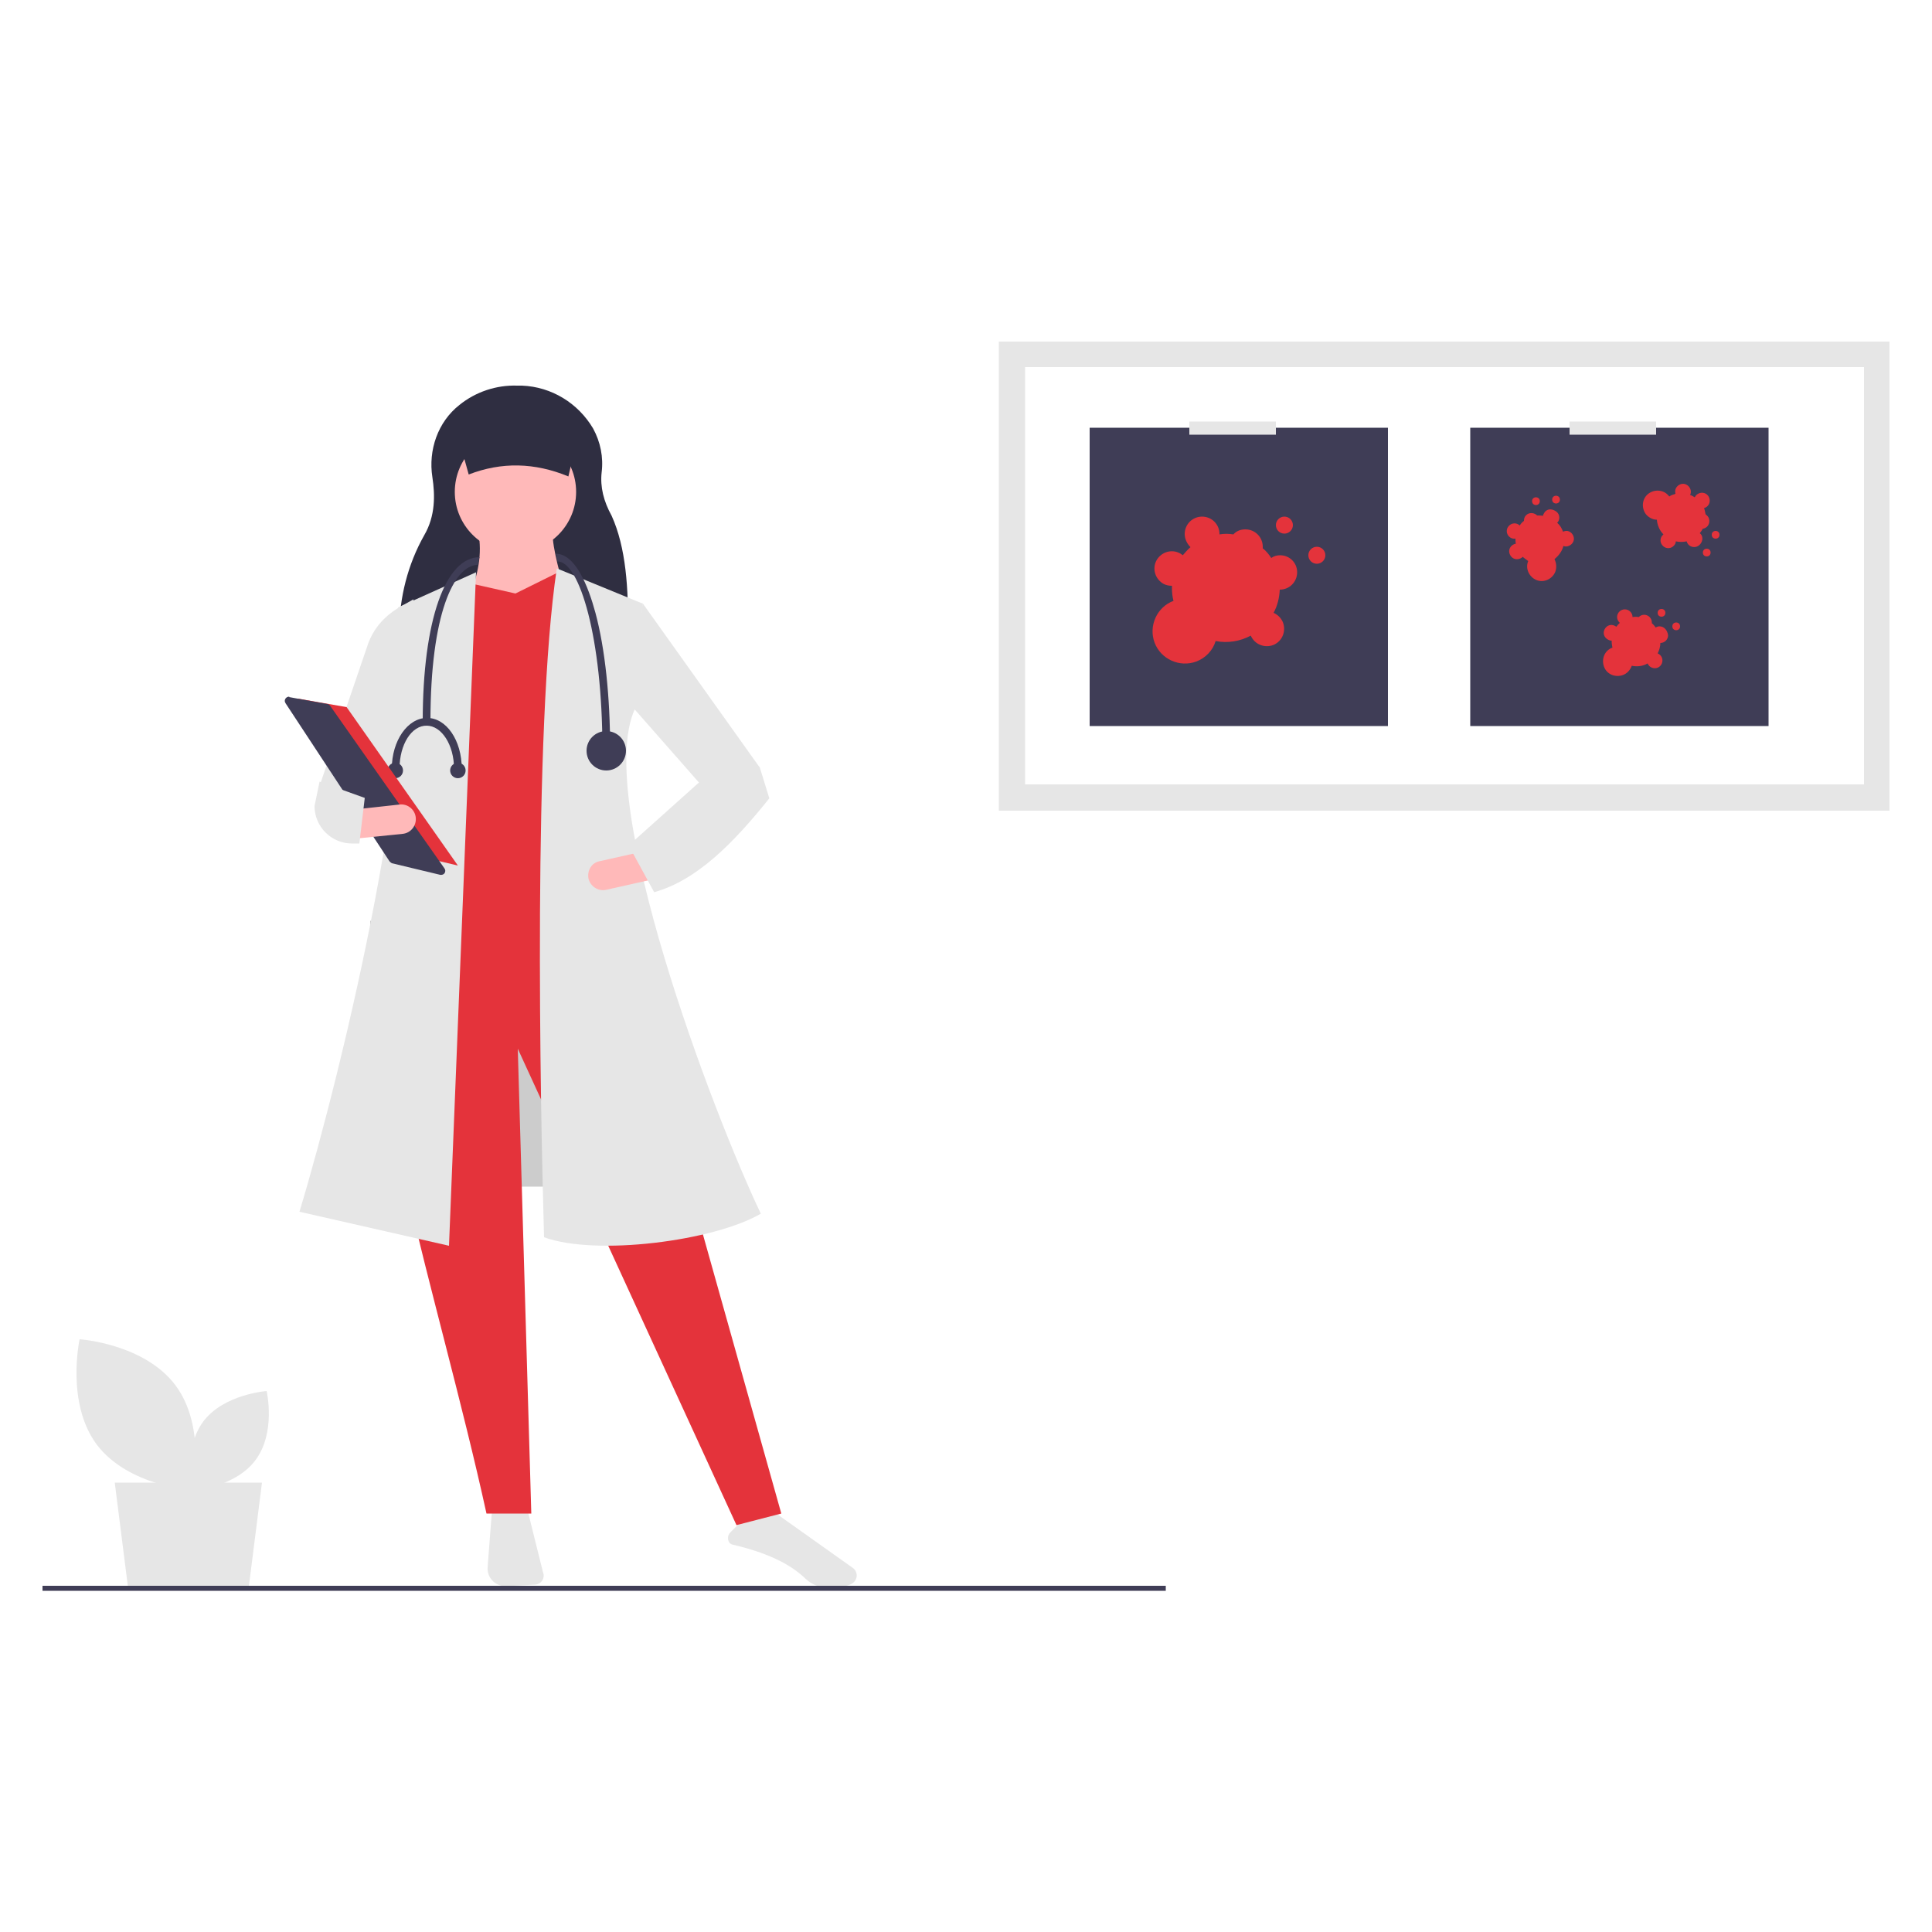 <?xml version="1.0" encoding="utf-8"?>
<!-- Generator: Adobe Illustrator 26.3.1, SVG Export Plug-In . SVG Version: 6.00 Build 0)  -->
<svg version="1.1" xmlns="http://www.w3.org/2000/svg" xmlns:xlink="http://www.w3.org/1999/xlink" x="0px" y="0px"
	 viewBox="0 0 500 500" style="enable-background:new 0 0 500 500;" xml:space="preserve">
<style type="text/css">
	.st0{opacity:0.5;fill:#E4333B;}
	.st1{opacity:0.15;fill:#E4333B;}
	.st2{fill:#E4333B;}
	.st3{fill:#91BCD3;}
	.st4{fill:#A9CADD;}
	.st5{fill:#478CB3;}
	.st6{fill:url(#SVGID_1_);}
	.st7{fill:none;stroke:#FFFFFF;stroke-width:1.17;stroke-miterlimit:10;}
	.st8{fill:#122733;}
	.st9{clip-path:url(#SVGID_00000057835770874292268080000012904635706701684374_);}
	.st10{fill:none;stroke:#A9CADD;stroke-width:4.68;stroke-miterlimit:10;}
	.st11{fill:#0973C0;}
	.st12{fill:none;stroke:#A9CADD;stroke-width:1.353;stroke-miterlimit:10;}
	.st13{fill:#FFFFFF;}
	.st14{fill:#77AAC7;}
	.st15{fill:none;stroke:#A9CADD;stroke-width:6.768;stroke-linecap:round;stroke-linejoin:round;stroke-miterlimit:10;}
	.st16{fill:none;stroke:#E4333B;stroke-width:4.061;stroke-linecap:round;stroke-linejoin:round;stroke-miterlimit:10;}
	.st17{fill:#1768FF;}
	.st18{fill:#0247E5;}
	.st19{fill:#1F84FF;}
	.st20{fill:#0C53F3;}
	.st21{fill:#3281FF;}
	.st22{fill:url(#SVGID_00000124868823112121144040000007703222986309287083_);}
	.st23{fill:url(#SVGID_00000163765753548818254200000001558685859161626047_);}
	.st24{fill:#DBDBDA;}
	.st25{fill:url(#SVGID_00000108997411608660192210000000115460592874958243_);}
	.st26{fill:#F6F7F7;}
	.st27{fill:#F35B00;}
	.st28{fill:#FF761A;}
	.st29{fill:#FF8D42;}
	.st30{fill:#F1F1F1;}
	.st31{filter:url(#Adobe_OpacityMaskFilter);}
	.st32{mask:url(#SVGID_00000146488875183050153350000003516507560601720974_);}
	.st33{fill:url(#SVGID_00000101089130797237088250000017012741823003464349_);}
	.st34{filter:url(#Adobe_OpacityMaskFilter_00000011011863246193903680000009926038076248175499_);}
	.st35{mask:url(#SVGID_00000157301978233051060430000012681778248000596398_);}
	.st36{fill:url(#SVGID_00000052784176370750094570000015469860405598022307_);}
	.st37{fill:url(#SVGID_00000157288834944426911860000006073371565432136849_);}
	.st38{fill:url(#SVGID_00000075133445780138327010000018046737471764133544_);}
	.st39{fill:#DADAD9;}
	.st40{fill:url(#SVGID_00000054253112487488519210000005965634364486797738_);}
	.st41{fill:#F5F6F6;}
	.st42{clip-path:url(#SVGID_00000039828970753922475200000009525381358353433480_);}
	.st43{fill:#E5E5E5;}
	.st44{filter:url(#Adobe_OpacityMaskFilter_00000120531683441617968780000004835731742234240691_);}
	.st45{mask:url(#SVGID_00000069372680866372151810000015205265330855534243_);}
	.st46{fill:url(#SVGID_00000040544762087883323860000008772467696845596586_);}
	.st47{fill:url(#SVGID_00000121990391468075241300000009406591958862824862_);}
	.st48{filter:url(#Adobe_OpacityMaskFilter_00000121262998586158096010000009877395416287019146_);}
	.st49{mask:url(#SVGID_00000022555095423427388050000002987983632520834965_);}
	.st50{fill:url(#SVGID_00000037686196766251769810000005294698280095872430_);}
	.st51{fill:url(#SVGID_00000083779627383258880700000001041123437776641695_);}
	.st52{fill:url(#SVGID_00000104708652110196912340000002535184525582459021_);}
	.st53{fill:#4C7BC4;}
	.st54{fill:#2858B0;}
	.st55{fill:#67A2DC;}
	.st56{fill:#9BB0E3;}
	.st57{fill:#8CB7CB;}
	.st58{fill:#BF8B51;}
	.st59{fill:#E6E6E6;}
	.st60{fill:#297C94;}
	.st61{fill:#E3E3E3;}
	.st62{fill:#FFD7B0;}
	.st63{fill:#FFADD6;}
	.st64{fill:#FAAAD2;}
	.st65{fill:url(#SVGID_00000101812628769447847450000013839627263046208417_);}
	.st66{fill:#F2F2F2;}
	.st67{fill:#B0B0B0;}
	.st68{fill:#D9D9D9;}
	.st69{fill:#DEDEDE;}
	.st70{fill:#0F0F0F;}
	.st71{fill:#595959;}
	.st72{fill:#856038;}
	.st73{fill:#F2CDA8;}
	.st74{fill:#FFB6B6;}
	.st75{fill:#2F2E41;}
	.st76{fill:#3F3D56;}
	.st77{fill:#FFB7B7;}
	.st78{fill:#E4E4E4;}
	.st79{fill:#CACACA;}
	.st80{fill:#F0F0F0;}
	.st81{fill:#CCCCCC;}
	.st82{fill:#A0616A;}
	.st83{opacity:0.2;enable-background:new    ;}
	.st84{opacity:0.3;enable-background:new    ;}
	.st85{fill:#E2E2E2;}
	.st86{fill:#FBBEBE;}
	.st87{opacity:0.4;enable-background:new    ;}
	.st88{fill:#BFBFBF;}
	.st89{fill:#DDDDDD;}
	.st90{fill:none;stroke:#BABABA;stroke-width:2;stroke-linecap:round;stroke-miterlimit:10;}
	.st91{fill:none;stroke:#3F3D56;stroke-width:1.656;stroke-miterlimit:10;}
	.st92{fill:#9F616A;}
	.st93{fill:#FFB9B9;}
	.st94{fill:#575A89;}
	.st95{opacity:0.1;enable-background:new    ;}
	.st96{opacity:0.1;fill:#E4333B;enable-background:new    ;}
	.st97{fill:url(#SVGID_00000093877195185482984560000000046978690536547227_);}
	.st98{opacity:0.1;}
	.st99{fill:url(#SVGID_00000163771268308839686990000004183377612835252143_);}
	.st100{fill:#CF6F80;}
	.st101{fill:#512E4E;}
	.st102{fill:#535461;}
	.st103{fill:#9D9CB5;}
	.st104{fill:none;stroke:#535461;stroke-width:1.37;stroke-miterlimit:10;}
	.st105{fill:#FFB8B8;}
	.st106{fill:none;stroke:#535461;stroke-width:0.876;stroke-miterlimit:10;}
	.st107{opacity:0.25;enable-background:new    ;}
	.st108{fill:#FFCCD0;}
	.st109{fill:#FF748E;}
	.st110{fill:none;}
	.st111{fill:#FFE0D0;}
	.st112{fill:url(#SVGID_00000020398331930950675660000011908841050847796645_);}
	.st113{fill:#1D2366;}
	.st114{fill:#C7DAF5;}
	.st115{fill:#FFB0B1;}
	.st116{opacity:3.000000e-02;enable-background:new    ;}
	.st117{fill:#DCE7FF;}
	.st118{fill:#591D4B;}
	.st119{fill:#BE8B87;}
	.st120{opacity:0.1;fill:#FFFFFF;enable-background:new    ;}
	.st121{fill:#EFC8C4;}
	.st122{fill:#727A9C;}
	.st123{fill:#A8794F;}
	.st124{fill:#5CBFBE;}
	.st125{fill:#212121;}
	.st126{fill:#FF8799;}
	.st127{clip-path:url(#SVGID_00000127746804865404359060000005585278338890986933_);fill:#FFD7B0;}
	.st128{clip-path:url(#SVGID_00000127746804865404359060000005585278338890986933_);fill:#FED7AF;}
	.st129{clip-path:url(#SVGID_00000127746804865404359060000005585278338890986933_);fill:#FDD6AF;}
	.st130{clip-path:url(#SVGID_00000127746804865404359060000005585278338890986933_);fill:#FCD6AE;}
	.st131{clip-path:url(#SVGID_00000127746804865404359060000005585278338890986933_);fill:#FBD6AD;}
	.st132{clip-path:url(#SVGID_00000127746804865404359060000005585278338890986933_);fill:#FAD5AD;}
	.st133{clip-path:url(#SVGID_00000127746804865404359060000005585278338890986933_);fill:#F9D5AC;}
	.st134{clip-path:url(#SVGID_00000127746804865404359060000005585278338890986933_);fill:#F8D5AB;}
	.st135{clip-path:url(#SVGID_00000127746804865404359060000005585278338890986933_);fill:#F7D4AB;}
	.st136{clip-path:url(#SVGID_00000127746804865404359060000005585278338890986933_);fill:#F6D4AA;}
	.st137{clip-path:url(#SVGID_00000127746804865404359060000005585278338890986933_);fill:#F5D4A9;}
	.st138{clip-path:url(#SVGID_00000127746804865404359060000005585278338890986933_);fill:#F4D3A9;}
	.st139{clip-path:url(#SVGID_00000127746804865404359060000005585278338890986933_);fill:#F3D3A8;}
	.st140{clip-path:url(#SVGID_00000127746804865404359060000005585278338890986933_);fill:#F2D3A7;}
	.st141{clip-path:url(#SVGID_00000127746804865404359060000005585278338890986933_);fill:#F1D2A7;}
	.st142{clip-path:url(#SVGID_00000127746804865404359060000005585278338890986933_);fill:#F0D2A6;}
	.st143{clip-path:url(#SVGID_00000127746804865404359060000005585278338890986933_);fill:#EFD2A5;}
	.st144{clip-path:url(#SVGID_00000127746804865404359060000005585278338890986933_);fill:#EED1A5;}
	.st145{clip-path:url(#SVGID_00000127746804865404359060000005585278338890986933_);fill:#EDD1A4;}
	.st146{clip-path:url(#SVGID_00000127746804865404359060000005585278338890986933_);fill:#ECD1A4;}
	.st147{clip-path:url(#SVGID_00000127746804865404359060000005585278338890986933_);fill:#EBD0A3;}
	.st148{clip-path:url(#SVGID_00000127746804865404359060000005585278338890986933_);fill:#EAD0A2;}
	.st149{clip-path:url(#SVGID_00000127746804865404359060000005585278338890986933_);fill:#E9D0A2;}
	.st150{clip-path:url(#SVGID_00000127746804865404359060000005585278338890986933_);fill:#E8CFA1;}
	.st151{clip-path:url(#SVGID_00000127746804865404359060000005585278338890986933_);fill:#E7CFA0;}
	.st152{clip-path:url(#SVGID_00000127746804865404359060000005585278338890986933_);fill:#E6CFA0;}
	.st153{clip-path:url(#SVGID_00000127746804865404359060000005585278338890986933_);fill:#E5CE9F;}
	.st154{clip-path:url(#SVGID_00000127746804865404359060000005585278338890986933_);fill:#E4CE9E;}
	.st155{clip-path:url(#SVGID_00000127746804865404359060000005585278338890986933_);fill:#E3CE9E;}
	.st156{clip-path:url(#SVGID_00000127746804865404359060000005585278338890986933_);fill:#E2CD9D;}
	.st157{clip-path:url(#SVGID_00000127746804865404359060000005585278338890986933_);fill:#E1CD9C;}
	.st158{clip-path:url(#SVGID_00000127746804865404359060000005585278338890986933_);fill:#E0CD9C;}
	.st159{clip-path:url(#SVGID_00000127746804865404359060000005585278338890986933_);fill:#DFCC9B;}
	.st160{clip-path:url(#SVGID_00000127746804865404359060000005585278338890986933_);fill:#DECC9A;}
	.st161{clip-path:url(#SVGID_00000127746804865404359060000005585278338890986933_);fill:#DDCC9A;}
	.st162{clip-path:url(#SVGID_00000127746804865404359060000005585278338890986933_);fill:#DCCB99;}
	.st163{clip-path:url(#SVGID_00000127746804865404359060000005585278338890986933_);fill:#DBCB98;}
	.st164{clip-path:url(#SVGID_00000127746804865404359060000005585278338890986933_);fill:#DACB98;}
	.st165{clip-path:url(#SVGID_00000127746804865404359060000005585278338890986933_);fill:#D9CB97;}
	.st166{clip-path:url(#SVGID_00000127746804865404359060000005585278338890986933_);fill:#D8CA96;}
	.st167{clip-path:url(#SVGID_00000127746804865404359060000005585278338890986933_);fill:#D7CA96;}
	.st168{clip-path:url(#SVGID_00000127746804865404359060000005585278338890986933_);fill:#D6CA95;}
	.st169{clip-path:url(#SVGID_00000127746804865404359060000005585278338890986933_);fill:#D5C994;}
	.st170{clip-path:url(#SVGID_00000127746804865404359060000005585278338890986933_);fill:#D4C994;}
	.st171{clip-path:url(#SVGID_00000127746804865404359060000005585278338890986933_);fill:#D3C993;}
	.st172{clip-path:url(#SVGID_00000127746804865404359060000005585278338890986933_);fill:#D2C892;}
	.st173{clip-path:url(#SVGID_00000127746804865404359060000005585278338890986933_);fill:#D1C892;}
	.st174{clip-path:url(#SVGID_00000127746804865404359060000005585278338890986933_);fill:#D0C891;}
	.st175{clip-path:url(#SVGID_00000127746804865404359060000005585278338890986933_);fill:#CFC790;}
	.st176{clip-path:url(#SVGID_00000127746804865404359060000005585278338890986933_);fill:#CEC790;}
	.st177{clip-path:url(#SVGID_00000127746804865404359060000005585278338890986933_);fill:#CDC78F;}
	.st178{clip-path:url(#SVGID_00000127746804865404359060000005585278338890986933_);fill:#CCC68E;}
	.st179{clip-path:url(#SVGID_00000127746804865404359060000005585278338890986933_);fill:#CBC68E;}
	.st180{clip-path:url(#SVGID_00000127746804865404359060000005585278338890986933_);fill:#CAC68D;}
	.st181{clip-path:url(#SVGID_00000127746804865404359060000005585278338890986933_);fill:#C9C58D;}
	.st182{clip-path:url(#SVGID_00000127746804865404359060000005585278338890986933_);fill:#C8C58C;}
	.st183{clip-path:url(#SVGID_00000127746804865404359060000005585278338890986933_);fill:#C7C58B;}
	.st184{clip-path:url(#SVGID_00000127746804865404359060000005585278338890986933_);fill:#C6C48B;}
	.st185{clip-path:url(#SVGID_00000127746804865404359060000005585278338890986933_);fill:#C5C48A;}
	.st186{clip-path:url(#SVGID_00000127746804865404359060000005585278338890986933_);fill:#C4C489;}
	.st187{clip-path:url(#SVGID_00000127746804865404359060000005585278338890986933_);fill:#C3C389;}
	.st188{clip-path:url(#SVGID_00000127746804865404359060000005585278338890986933_);fill:#C2C388;}
	.st189{clip-path:url(#SVGID_00000127746804865404359060000005585278338890986933_);fill:#C1C387;}
	.st190{clip-path:url(#SVGID_00000127746804865404359060000005585278338890986933_);fill:#C0C287;}
	.st191{clip-path:url(#SVGID_00000127746804865404359060000005585278338890986933_);fill:#BFC286;}
	.st192{clip-path:url(#SVGID_00000127746804865404359060000005585278338890986933_);fill:#BEC285;}
	.st193{clip-path:url(#SVGID_00000127746804865404359060000005585278338890986933_);fill:#BDC185;}
	.st194{clip-path:url(#SVGID_00000127746804865404359060000005585278338890986933_);fill:#BCC184;}
	.st195{clip-path:url(#SVGID_00000127746804865404359060000005585278338890986933_);fill:#BBC183;}
	.st196{clip-path:url(#SVGID_00000127746804865404359060000005585278338890986933_);fill:#BAC083;}
	.st197{clip-path:url(#SVGID_00000127746804865404359060000005585278338890986933_);fill:#B9C082;}
	.st198{clip-path:url(#SVGID_00000127746804865404359060000005585278338890986933_);fill:#B8C081;}
	.st199{clip-path:url(#SVGID_00000127746804865404359060000005585278338890986933_);fill:#B6BF81;}
	.st200{clip-path:url(#SVGID_00000127746804865404359060000005585278338890986933_);fill:#B5BF80;}
	.st201{clip-path:url(#SVGID_00000127746804865404359060000005585278338890986933_);fill:#B4BF7F;}
	.st202{clip-path:url(#SVGID_00000127746804865404359060000005585278338890986933_);fill:#B3BE7F;}
	.st203{clip-path:url(#SVGID_00000127746804865404359060000005585278338890986933_);fill:#B2BE7E;}
	.st204{clip-path:url(#SVGID_00000127746804865404359060000005585278338890986933_);fill:#B1BE7D;}
	.st205{clip-path:url(#SVGID_00000127746804865404359060000005585278338890986933_);fill:#B0BD7D;}
	.st206{clip-path:url(#SVGID_00000127746804865404359060000005585278338890986933_);fill:#AFBD7C;}
	.st207{clip-path:url(#SVGID_00000127746804865404359060000005585278338890986933_);fill:#AEBD7B;}
	.st208{clip-path:url(#SVGID_00000127746804865404359060000005585278338890986933_);fill:#ADBC7B;}
	.st209{clip-path:url(#SVGID_00000127746804865404359060000005585278338890986933_);fill:#ACBC7A;}
	.st210{clip-path:url(#SVGID_00000127746804865404359060000005585278338890986933_);fill:#ABBC79;}
	.st211{clip-path:url(#SVGID_00000127746804865404359060000005585278338890986933_);fill:#AABB79;}
	.st212{clip-path:url(#SVGID_00000127746804865404359060000005585278338890986933_);fill:#A9BB78;}
	.st213{clip-path:url(#SVGID_00000127746804865404359060000005585278338890986933_);fill:#A8BB77;}
	.st214{clip-path:url(#SVGID_00000127746804865404359060000005585278338890986933_);fill:#A7BA77;}
	.st215{clip-path:url(#SVGID_00000127746804865404359060000005585278338890986933_);fill:#A6BA76;}
	.st216{clip-path:url(#SVGID_00000127746804865404359060000005585278338890986933_);fill:#A5BA75;}
	.st217{clip-path:url(#SVGID_00000127746804865404359060000005585278338890986933_);fill:#A4B975;}
	.st218{clip-path:url(#SVGID_00000127746804865404359060000005585278338890986933_);fill:#A3B974;}
	.st219{clip-path:url(#SVGID_00000127746804865404359060000005585278338890986933_);fill:#A2B974;}
	.st220{clip-path:url(#SVGID_00000127746804865404359060000005585278338890986933_);fill:#A1B873;}
	.st221{clip-path:url(#SVGID_00000127746804865404359060000005585278338890986933_);fill:#A0B872;}
	.st222{clip-path:url(#SVGID_00000127746804865404359060000005585278338890986933_);fill:#9FB872;}
	.st223{clip-path:url(#SVGID_00000127746804865404359060000005585278338890986933_);fill:#9EB771;}
	.st224{clip-path:url(#SVGID_00000127746804865404359060000005585278338890986933_);fill:#9DB770;}
	.st225{clip-path:url(#SVGID_00000127746804865404359060000005585278338890986933_);fill:#9CB770;}
	.st226{clip-path:url(#SVGID_00000127746804865404359060000005585278338890986933_);fill:#9BB66F;}
	.st227{clip-path:url(#SVGID_00000127746804865404359060000005585278338890986933_);fill:#9AB66E;}
	.st228{clip-path:url(#SVGID_00000127746804865404359060000005585278338890986933_);fill:#99B66E;}
	.st229{clip-path:url(#SVGID_00000127746804865404359060000005585278338890986933_);fill:#98B56D;}
	.st230{clip-path:url(#SVGID_00000127746804865404359060000005585278338890986933_);fill:#97B56C;}
	.st231{clip-path:url(#SVGID_00000127746804865404359060000005585278338890986933_);fill:#96B56C;}
	.st232{clip-path:url(#SVGID_00000127746804865404359060000005585278338890986933_);fill:#95B46B;}
	.st233{clip-path:url(#SVGID_00000127746804865404359060000005585278338890986933_);fill:#94B46A;}
	.st234{clip-path:url(#SVGID_00000127746804865404359060000005585278338890986933_);fill:#93B46A;}
	.st235{clip-path:url(#SVGID_00000127746804865404359060000005585278338890986933_);fill:#92B469;}
	.st236{clip-path:url(#SVGID_00000127746804865404359060000005585278338890986933_);fill:#91B368;}
	.st237{clip-path:url(#SVGID_00000127746804865404359060000005585278338890986933_);fill:#90B368;}
	.st238{clip-path:url(#SVGID_00000127746804865404359060000005585278338890986933_);fill:#8FB367;}
	.st239{clip-path:url(#SVGID_00000127746804865404359060000005585278338890986933_);fill:#8EB266;}
	.st240{clip-path:url(#SVGID_00000127746804865404359060000005585278338890986933_);fill:#8DB266;}
	.st241{clip-path:url(#SVGID_00000127746804865404359060000005585278338890986933_);fill:#8CB265;}
	.st242{clip-path:url(#SVGID_00000127746804865404359060000005585278338890986933_);fill:#8BB164;}
	.st243{clip-path:url(#SVGID_00000127746804865404359060000005585278338890986933_);fill:#8AB164;}
	.st244{clip-path:url(#SVGID_00000127746804865404359060000005585278338890986933_);fill:#89B163;}
	.st245{clip-path:url(#SVGID_00000127746804865404359060000005585278338890986933_);fill:#88B062;}
	.st246{clip-path:url(#SVGID_00000127746804865404359060000005585278338890986933_);fill:#87B062;}
	.st247{clip-path:url(#SVGID_00000127746804865404359060000005585278338890986933_);fill:#86B061;}
	.st248{clip-path:url(#SVGID_00000127746804865404359060000005585278338890986933_);fill:#85AF60;}
	.st249{clip-path:url(#SVGID_00000127746804865404359060000005585278338890986933_);fill:#84AF60;}
	.st250{clip-path:url(#SVGID_00000127746804865404359060000005585278338890986933_);fill:#83AF5F;}
	.st251{clip-path:url(#SVGID_00000127746804865404359060000005585278338890986933_);fill:#82AE5E;}
	.st252{clip-path:url(#SVGID_00000127746804865404359060000005585278338890986933_);fill:#81AE5E;}
	.st253{clip-path:url(#SVGID_00000127746804865404359060000005585278338890986933_);fill:#80AE5D;}
	.st254{clip-path:url(#SVGID_00000127746804865404359060000005585278338890986933_);fill:#7FAD5D;}
	.st255{clip-path:url(#SVGID_00000127746804865404359060000005585278338890986933_);fill:#7EAD5C;}
	.st256{clip-path:url(#SVGID_00000127746804865404359060000005585278338890986933_);fill:#7DAD5B;}
	.st257{clip-path:url(#SVGID_00000127746804865404359060000005585278338890986933_);fill:#7CAC5B;}
	.st258{clip-path:url(#SVGID_00000127746804865404359060000005585278338890986933_);fill:#7BAC5A;}
	.st259{clip-path:url(#SVGID_00000127746804865404359060000005585278338890986933_);fill:#7AAC59;}
	.st260{clip-path:url(#SVGID_00000127746804865404359060000005585278338890986933_);fill:#79AB59;}
	.st261{clip-path:url(#SVGID_00000127746804865404359060000005585278338890986933_);fill:#78AB58;}
	.st262{clip-path:url(#SVGID_00000127746804865404359060000005585278338890986933_);fill:#77AB57;}
	.st263{clip-path:url(#SVGID_00000127746804865404359060000005585278338890986933_);fill:#76AA57;}
	.st264{clip-path:url(#SVGID_00000127746804865404359060000005585278338890986933_);fill:#75AA56;}
	.st265{clip-path:url(#SVGID_00000127746804865404359060000005585278338890986933_);fill:#74AA55;}
	.st266{clip-path:url(#SVGID_00000127746804865404359060000005585278338890986933_);fill:#73A955;}
	.st267{clip-path:url(#SVGID_00000127746804865404359060000005585278338890986933_);fill:#72A954;}
	.st268{clip-path:url(#SVGID_00000127746804865404359060000005585278338890986933_);fill:#71A953;}
	.st269{clip-path:url(#SVGID_00000127746804865404359060000005585278338890986933_);fill:#70A853;}
	.st270{clip-path:url(#SVGID_00000127746804865404359060000005585278338890986933_);fill:#6FA852;}
	.st271{clip-path:url(#SVGID_00000027586085890914053750000016243439211091572638_);fill:#FFD7B0;}
	.st272{clip-path:url(#SVGID_00000027586085890914053750000016243439211091572638_);fill:#FED7AF;}
	.st273{clip-path:url(#SVGID_00000027586085890914053750000016243439211091572638_);fill:#FDD6AF;}
	.st274{clip-path:url(#SVGID_00000027586085890914053750000016243439211091572638_);fill:#FCD6AE;}
	.st275{clip-path:url(#SVGID_00000027586085890914053750000016243439211091572638_);fill:#FBD6AD;}
	.st276{clip-path:url(#SVGID_00000027586085890914053750000016243439211091572638_);fill:#FAD5AD;}
	.st277{clip-path:url(#SVGID_00000027586085890914053750000016243439211091572638_);fill:#F9D5AC;}
	.st278{clip-path:url(#SVGID_00000027586085890914053750000016243439211091572638_);fill:#F8D5AB;}
	.st279{clip-path:url(#SVGID_00000027586085890914053750000016243439211091572638_);fill:#F7D4AB;}
	.st280{clip-path:url(#SVGID_00000027586085890914053750000016243439211091572638_);fill:#F6D4AA;}
	.st281{clip-path:url(#SVGID_00000027586085890914053750000016243439211091572638_);fill:#F5D4A9;}
	.st282{clip-path:url(#SVGID_00000027586085890914053750000016243439211091572638_);fill:#F4D3A9;}
	.st283{clip-path:url(#SVGID_00000027586085890914053750000016243439211091572638_);fill:#F3D3A8;}
	.st284{clip-path:url(#SVGID_00000027586085890914053750000016243439211091572638_);fill:#F2D3A7;}
	.st285{clip-path:url(#SVGID_00000027586085890914053750000016243439211091572638_);fill:#F1D2A7;}
	.st286{clip-path:url(#SVGID_00000027586085890914053750000016243439211091572638_);fill:#F0D2A6;}
	.st287{clip-path:url(#SVGID_00000027586085890914053750000016243439211091572638_);fill:#EFD2A5;}
	.st288{clip-path:url(#SVGID_00000027586085890914053750000016243439211091572638_);fill:#EED1A5;}
	.st289{clip-path:url(#SVGID_00000027586085890914053750000016243439211091572638_);fill:#EDD1A4;}
	.st290{clip-path:url(#SVGID_00000027586085890914053750000016243439211091572638_);fill:#ECD1A4;}
	.st291{clip-path:url(#SVGID_00000027586085890914053750000016243439211091572638_);fill:#EBD0A3;}
	.st292{clip-path:url(#SVGID_00000027586085890914053750000016243439211091572638_);fill:#EAD0A2;}
	.st293{clip-path:url(#SVGID_00000027586085890914053750000016243439211091572638_);fill:#E9D0A2;}
	.st294{clip-path:url(#SVGID_00000027586085890914053750000016243439211091572638_);fill:#E8CFA1;}
	.st295{clip-path:url(#SVGID_00000027586085890914053750000016243439211091572638_);fill:#E7CFA0;}
	.st296{clip-path:url(#SVGID_00000027586085890914053750000016243439211091572638_);fill:#E6CFA0;}
	.st297{clip-path:url(#SVGID_00000027586085890914053750000016243439211091572638_);fill:#E5CE9F;}
	.st298{clip-path:url(#SVGID_00000027586085890914053750000016243439211091572638_);fill:#E4CE9E;}
	.st299{clip-path:url(#SVGID_00000027586085890914053750000016243439211091572638_);fill:#E3CE9E;}
	.st300{clip-path:url(#SVGID_00000027586085890914053750000016243439211091572638_);fill:#E2CD9D;}
	.st301{clip-path:url(#SVGID_00000027586085890914053750000016243439211091572638_);fill:#E1CD9C;}
	.st302{clip-path:url(#SVGID_00000027586085890914053750000016243439211091572638_);fill:#E0CD9C;}
	.st303{clip-path:url(#SVGID_00000027586085890914053750000016243439211091572638_);fill:#DFCC9B;}
	.st304{clip-path:url(#SVGID_00000027586085890914053750000016243439211091572638_);fill:#DECC9A;}
	.st305{clip-path:url(#SVGID_00000027586085890914053750000016243439211091572638_);fill:#DDCC9A;}
	.st306{clip-path:url(#SVGID_00000027586085890914053750000016243439211091572638_);fill:#DCCB99;}
	.st307{clip-path:url(#SVGID_00000027586085890914053750000016243439211091572638_);fill:#DBCB98;}
	.st308{clip-path:url(#SVGID_00000027586085890914053750000016243439211091572638_);fill:#DACB98;}
	.st309{clip-path:url(#SVGID_00000027586085890914053750000016243439211091572638_);fill:#D9CB97;}
	.st310{clip-path:url(#SVGID_00000027586085890914053750000016243439211091572638_);fill:#D8CA96;}
	.st311{clip-path:url(#SVGID_00000027586085890914053750000016243439211091572638_);fill:#D7CA96;}
	.st312{clip-path:url(#SVGID_00000027586085890914053750000016243439211091572638_);fill:#D6CA95;}
	.st313{clip-path:url(#SVGID_00000027586085890914053750000016243439211091572638_);fill:#D5C994;}
	.st314{clip-path:url(#SVGID_00000027586085890914053750000016243439211091572638_);fill:#D4C994;}
	.st315{clip-path:url(#SVGID_00000027586085890914053750000016243439211091572638_);fill:#D3C993;}
	.st316{clip-path:url(#SVGID_00000027586085890914053750000016243439211091572638_);fill:#D2C892;}
	.st317{clip-path:url(#SVGID_00000027586085890914053750000016243439211091572638_);fill:#D1C892;}
	.st318{clip-path:url(#SVGID_00000027586085890914053750000016243439211091572638_);fill:#D0C891;}
	.st319{clip-path:url(#SVGID_00000027586085890914053750000016243439211091572638_);fill:#CFC790;}
	.st320{clip-path:url(#SVGID_00000027586085890914053750000016243439211091572638_);fill:#CEC790;}
	.st321{clip-path:url(#SVGID_00000027586085890914053750000016243439211091572638_);fill:#CDC78F;}
	.st322{clip-path:url(#SVGID_00000027586085890914053750000016243439211091572638_);fill:#CCC68E;}
	.st323{clip-path:url(#SVGID_00000027586085890914053750000016243439211091572638_);fill:#CBC68E;}
	.st324{clip-path:url(#SVGID_00000027586085890914053750000016243439211091572638_);fill:#CAC68D;}
	.st325{clip-path:url(#SVGID_00000027586085890914053750000016243439211091572638_);fill:#C9C58D;}
	.st326{clip-path:url(#SVGID_00000027586085890914053750000016243439211091572638_);fill:#C8C58C;}
	.st327{clip-path:url(#SVGID_00000027586085890914053750000016243439211091572638_);fill:#C7C58B;}
	.st328{clip-path:url(#SVGID_00000027586085890914053750000016243439211091572638_);fill:#C6C48B;}
	.st329{clip-path:url(#SVGID_00000027586085890914053750000016243439211091572638_);fill:#C5C48A;}
	.st330{clip-path:url(#SVGID_00000027586085890914053750000016243439211091572638_);fill:#C4C489;}
	.st331{clip-path:url(#SVGID_00000027586085890914053750000016243439211091572638_);fill:#C3C389;}
	.st332{clip-path:url(#SVGID_00000027586085890914053750000016243439211091572638_);fill:#C2C388;}
	.st333{clip-path:url(#SVGID_00000027586085890914053750000016243439211091572638_);fill:#C1C387;}
	.st334{clip-path:url(#SVGID_00000027586085890914053750000016243439211091572638_);fill:#C0C287;}
	.st335{clip-path:url(#SVGID_00000027586085890914053750000016243439211091572638_);fill:#BFC286;}
	.st336{clip-path:url(#SVGID_00000027586085890914053750000016243439211091572638_);fill:#BEC285;}
	.st337{clip-path:url(#SVGID_00000027586085890914053750000016243439211091572638_);fill:#BDC185;}
	.st338{clip-path:url(#SVGID_00000027586085890914053750000016243439211091572638_);fill:#BCC184;}
	.st339{clip-path:url(#SVGID_00000027586085890914053750000016243439211091572638_);fill:#BBC183;}
	.st340{clip-path:url(#SVGID_00000027586085890914053750000016243439211091572638_);fill:#BAC083;}
	.st341{clip-path:url(#SVGID_00000027586085890914053750000016243439211091572638_);fill:#B9C082;}
	.st342{clip-path:url(#SVGID_00000027586085890914053750000016243439211091572638_);fill:#B8C081;}
	.st343{clip-path:url(#SVGID_00000027586085890914053750000016243439211091572638_);fill:#B6BF81;}
	.st344{clip-path:url(#SVGID_00000027586085890914053750000016243439211091572638_);fill:#B5BF80;}
	.st345{clip-path:url(#SVGID_00000027586085890914053750000016243439211091572638_);fill:#B4BF7F;}
	.st346{clip-path:url(#SVGID_00000027586085890914053750000016243439211091572638_);fill:#B3BE7F;}
	.st347{clip-path:url(#SVGID_00000027586085890914053750000016243439211091572638_);fill:#B2BE7E;}
	.st348{clip-path:url(#SVGID_00000027586085890914053750000016243439211091572638_);fill:#B1BE7D;}
	.st349{clip-path:url(#SVGID_00000027586085890914053750000016243439211091572638_);fill:#B0BD7D;}
	.st350{clip-path:url(#SVGID_00000027586085890914053750000016243439211091572638_);fill:#AFBD7C;}
	.st351{clip-path:url(#SVGID_00000027586085890914053750000016243439211091572638_);fill:#AEBD7B;}
	.st352{clip-path:url(#SVGID_00000027586085890914053750000016243439211091572638_);fill:#ADBC7B;}
	.st353{clip-path:url(#SVGID_00000027586085890914053750000016243439211091572638_);fill:#ACBC7A;}
	.st354{clip-path:url(#SVGID_00000027586085890914053750000016243439211091572638_);fill:#ABBC79;}
	.st355{clip-path:url(#SVGID_00000027586085890914053750000016243439211091572638_);fill:#AABB79;}
	.st356{clip-path:url(#SVGID_00000027586085890914053750000016243439211091572638_);fill:#A9BB78;}
	.st357{clip-path:url(#SVGID_00000027586085890914053750000016243439211091572638_);fill:#A8BB77;}
	.st358{clip-path:url(#SVGID_00000027586085890914053750000016243439211091572638_);fill:#A7BA77;}
	.st359{clip-path:url(#SVGID_00000027586085890914053750000016243439211091572638_);fill:#A6BA76;}
	.st360{clip-path:url(#SVGID_00000027586085890914053750000016243439211091572638_);fill:#A5BA75;}
	.st361{clip-path:url(#SVGID_00000027586085890914053750000016243439211091572638_);fill:#A4B975;}
	.st362{clip-path:url(#SVGID_00000027586085890914053750000016243439211091572638_);fill:#A3B974;}
	.st363{clip-path:url(#SVGID_00000027586085890914053750000016243439211091572638_);fill:#A2B974;}
	.st364{clip-path:url(#SVGID_00000027586085890914053750000016243439211091572638_);fill:#A1B873;}
	.st365{clip-path:url(#SVGID_00000027586085890914053750000016243439211091572638_);fill:#A0B872;}
	.st366{clip-path:url(#SVGID_00000027586085890914053750000016243439211091572638_);fill:#9FB872;}
	.st367{clip-path:url(#SVGID_00000027586085890914053750000016243439211091572638_);fill:#9EB771;}
	.st368{clip-path:url(#SVGID_00000027586085890914053750000016243439211091572638_);fill:#9DB770;}
	.st369{clip-path:url(#SVGID_00000027586085890914053750000016243439211091572638_);fill:#9CB770;}
	.st370{clip-path:url(#SVGID_00000027586085890914053750000016243439211091572638_);fill:#9BB66F;}
	.st371{clip-path:url(#SVGID_00000027586085890914053750000016243439211091572638_);fill:#9AB66E;}
	.st372{clip-path:url(#SVGID_00000027586085890914053750000016243439211091572638_);fill:#99B66E;}
	.st373{clip-path:url(#SVGID_00000027586085890914053750000016243439211091572638_);fill:#98B56D;}
	.st374{clip-path:url(#SVGID_00000027586085890914053750000016243439211091572638_);fill:#97B56C;}
	.st375{clip-path:url(#SVGID_00000027586085890914053750000016243439211091572638_);fill:#96B56C;}
	.st376{clip-path:url(#SVGID_00000027586085890914053750000016243439211091572638_);fill:#95B46B;}
	.st377{clip-path:url(#SVGID_00000027586085890914053750000016243439211091572638_);fill:#94B46A;}
	.st378{clip-path:url(#SVGID_00000027586085890914053750000016243439211091572638_);fill:#93B46A;}
	.st379{clip-path:url(#SVGID_00000027586085890914053750000016243439211091572638_);fill:#92B469;}
	.st380{clip-path:url(#SVGID_00000027586085890914053750000016243439211091572638_);fill:#91B368;}
	.st381{clip-path:url(#SVGID_00000027586085890914053750000016243439211091572638_);fill:#90B368;}
	.st382{clip-path:url(#SVGID_00000027586085890914053750000016243439211091572638_);fill:#8FB367;}
	.st383{clip-path:url(#SVGID_00000027586085890914053750000016243439211091572638_);fill:#8EB266;}
	.st384{clip-path:url(#SVGID_00000027586085890914053750000016243439211091572638_);fill:#8DB266;}
	.st385{clip-path:url(#SVGID_00000027586085890914053750000016243439211091572638_);fill:#8CB265;}
	.st386{clip-path:url(#SVGID_00000027586085890914053750000016243439211091572638_);fill:#8BB164;}
	.st387{clip-path:url(#SVGID_00000027586085890914053750000016243439211091572638_);fill:#8AB164;}
	.st388{clip-path:url(#SVGID_00000027586085890914053750000016243439211091572638_);fill:#89B163;}
	.st389{clip-path:url(#SVGID_00000027586085890914053750000016243439211091572638_);fill:#88B062;}
	.st390{clip-path:url(#SVGID_00000027586085890914053750000016243439211091572638_);fill:#87B062;}
	.st391{clip-path:url(#SVGID_00000027586085890914053750000016243439211091572638_);fill:#86B061;}
	.st392{clip-path:url(#SVGID_00000027586085890914053750000016243439211091572638_);fill:#85AF60;}
	.st393{clip-path:url(#SVGID_00000027586085890914053750000016243439211091572638_);fill:#84AF60;}
	.st394{clip-path:url(#SVGID_00000027586085890914053750000016243439211091572638_);fill:#83AF5F;}
	.st395{clip-path:url(#SVGID_00000027586085890914053750000016243439211091572638_);fill:#82AE5E;}
	.st396{clip-path:url(#SVGID_00000027586085890914053750000016243439211091572638_);fill:#81AE5E;}
	.st397{clip-path:url(#SVGID_00000027586085890914053750000016243439211091572638_);fill:#80AE5D;}
	.st398{clip-path:url(#SVGID_00000027586085890914053750000016243439211091572638_);fill:#7FAD5D;}
	.st399{clip-path:url(#SVGID_00000027586085890914053750000016243439211091572638_);fill:#7EAD5C;}
	.st400{clip-path:url(#SVGID_00000027586085890914053750000016243439211091572638_);fill:#7DAD5B;}
	.st401{clip-path:url(#SVGID_00000027586085890914053750000016243439211091572638_);fill:#7CAC5B;}
	.st402{clip-path:url(#SVGID_00000027586085890914053750000016243439211091572638_);fill:#7BAC5A;}
	.st403{clip-path:url(#SVGID_00000027586085890914053750000016243439211091572638_);fill:#7AAC59;}
	.st404{clip-path:url(#SVGID_00000027586085890914053750000016243439211091572638_);fill:#79AB59;}
	.st405{clip-path:url(#SVGID_00000027586085890914053750000016243439211091572638_);fill:#78AB58;}
	.st406{clip-path:url(#SVGID_00000027586085890914053750000016243439211091572638_);fill:#77AB57;}
	.st407{clip-path:url(#SVGID_00000027586085890914053750000016243439211091572638_);fill:#76AA57;}
	.st408{clip-path:url(#SVGID_00000027586085890914053750000016243439211091572638_);fill:#75AA56;}
	.st409{clip-path:url(#SVGID_00000027586085890914053750000016243439211091572638_);fill:#74AA55;}
	.st410{clip-path:url(#SVGID_00000027586085890914053750000016243439211091572638_);fill:#73A955;}
	.st411{clip-path:url(#SVGID_00000027586085890914053750000016243439211091572638_);fill:#72A954;}
	.st412{clip-path:url(#SVGID_00000027586085890914053750000016243439211091572638_);fill:#71A953;}
	.st413{clip-path:url(#SVGID_00000027586085890914053750000016243439211091572638_);fill:#70A853;}
	.st414{clip-path:url(#SVGID_00000027586085890914053750000016243439211091572638_);fill:#6FA852;}
	.st415{fill:#EBEBEB;}
	.st416{fill:#BF8B5A;}
	.st417{fill:#C2E1FF;}
	.st418{fill:#E8E8E8;}
	.st419{fill:#121212;}
	.st420{fill:#424242;}
	.st421{fill:#F7CD61;}
	.st422{fill:#EB705B;}
	.st423{fill:#DBDBDB;}
	.st424{fill:#303030;}
	.st425{fill:#545454;}
	.st426{fill:#F5755F;}
	.st427{fill:#D3D3D3;}
	.st428{opacity:0.1;fill:#E4333B;}
	.st429{fill:#009DA3;}
	.st430{fill:#0F1813;}
	.st431{fill:#FFBA4C;}
	.st432{fill:#FF374D;}
	.st433{fill:#FFBE9A;}
	.st434{fill:#FFC48E;}
	.st435{fill:#241C16;}
	.st436{fill:#00357F;}
	.st437{fill:#E0DDE8;}
	.st438{fill:#4DABFF;}
	.st439{fill:#6E0A0A;}
	.st440{fill:#D3262C;}
	.st441{fill:#6DA5C6;}
	.st442{opacity:0.25;fill:#67C1E6;}
	.st443{fill:#67C1E6;}
	.st444{fill:#0097C2;}
	.st445{fill:#314B63;}
	.st446{fill:#E32844;}
	.st447{fill:#F8F8F7;stroke:#9A9B9B;stroke-width:0.476;stroke-miterlimit:10;}
	.st448{fill:#0097C2;stroke:#FFFFFF;stroke-width:0.612;stroke-miterlimit:10;}
	.st449{fill:#FFFFFF;stroke:#0097C2;stroke-width:0.612;stroke-miterlimit:10;}
	.st450{fill:#E32844;stroke:#FFFFFF;stroke-width:0.612;stroke-miterlimit:10;}
	.st451{fill:#E32844;stroke:#FFFFFF;stroke-width:0.136;stroke-miterlimit:10;}
	.st452{fill:#263962;}
	.st453{fill:#EDBFAE;}
	.st454{fill:url(#SVGID_00000067917246846173674630000010873918843821976978_);}
	.st455{fill:#1B1B1B;}
	.st456{fill:#405A82;}
	.st457{fill:#CBE3EF;}
	.st458{fill:#F1F0EE;}
	.st459{fill:#B3CFDB;}
	.st460{fill:none;stroke:#111417;stroke-width:0.612;stroke-miterlimit:10;}
	.st461{fill:#111417;}
	.st462{fill:#1D1B1B;}
	.st463{fill:#9A564D;}
	.st464{fill:#4CAADF;}
	.st465{fill:#5B282E;}
	.st466{fill:#84424A;}
	.st467{fill:#EFF2F9;}
	.st468{fill:#C5CDEF;}
	.st469{fill:#F2D583;}
	.st470{fill:#90A5C4;}
	.st471{fill:#C6CEE5;}
	.st472{fill:#D3DAF2;}
	.st473{fill:#E7B2AA;}
	.st474{fill:#EF8998;}
	.st475{fill:#D6A49A;}
	.st476{fill:#DDC37A;}
	.st477{fill:#E27F92;}
	.st478{fill:#D9F7FC;}
	.st479{fill:#DB798C;}
	.st480{fill:#A4BCD8;}
	.st481{fill:#E0798D;}
	.st482{fill:#EFABB8;}
	.st483{opacity:0.2;fill:#232F47;}
	.st484{fill:#232F47;}
	.st485{fill:#EAF2FF;}
	.st486{fill:#F75F78;}
	.st487{fill:#80B4DF;}
	.st488{opacity:0.5;}
	.st489{fill:#FEDA84;}
	.st490{opacity:0.3;}
	.st491{fill:#FF9884;}
	.st492{fill:#F08170;}
	.st493{fill:#230614;}
	.st494{fill:#1C0A3F;}
	.st495{fill:#E66E56;}
	.st496{fill:#003B4B;}
	.st497{fill:#F96E48;}
	.st498{fill:#FF7F85;}
	.st499{fill:#00001A;}
	.st500{fill:#01AEB3;}
	.st501{fill:#FF8681;}
	.st502{opacity:5.000000e-02;}
	.st503{fill:#1A1552;}
	.st504{fill:#8FD0D6;}
	.st505{fill:#C3E3E6;}
	.st506{fill:#FA938E;}
	.st507{fill:#A7B1BC;}
	.st508{fill:#799CA1;}
	.st509{opacity:0.6;}
	.st510{fill:#BEC5D9;}
	.st511{fill:#01CED3;}
	.st512{fill:#017280;}
	.st513{fill:#DAEBFF;}
	.st514{fill:#FFBDBA;}
	.st515{fill:#AADEE3;}
	.st516{fill:#EBF8FA;}
	.st517{fill:#BBC5C7;}
	.st518{fill:#72B9C2;}
	.st519{fill:#ACB2C4;}
	.st520{fill:#C1E2EB;}
	.st521{fill:#018E9E;}
	.st522{fill:#D4DEE6;}
	.st523{fill:#F3F5F7;}
	.st524{fill:#FABCA7;}
	.st525{fill:#018FA1;}
	.st526{fill:#45484F;}
	.st527{fill:#F4BD9C;}
	.st528{fill:#E2E8EB;}
	.st529{fill:#C8D0D7;}
	.st530{opacity:0.4;}
	.st531{fill:#B7E6EB;}
	.st532{fill:#C7EAED;}
	.st533{fill:#AC594D;}
	.st534{fill:#8D3E3B;}
	.st535{fill:#CA9F4B;}
	.st536{fill:#6D2C32;}
	.st537{fill:#455A93;}
	.st538{opacity:0.4;fill:#092039;}
	.st539{fill:#092039;}
	.st540{fill:#BAD1C7;}
	.st541{fill:#729BA4;}
	.st542{fill:#420010;}
	.st543{fill:#E5CC63;}
	.st544{fill:#AE8146;}
	.st545{fill:#FFFB77;}
	.st546{fill:#683424;}
	.st547{fill:#955E37;}
	.st548{fill:#8B553A;}
	.st549{fill:#002869;}
	.st550{fill:#ED715D;}
	.st551{fill:#016099;}
	.st552{fill:#FDB98D;}
	.st553{fill:#A9D3E1;}
	.st554{fill:#012869;}
	.st555{fill:#FDB88E;}
	.st556{fill:#FFE7D6;}
	.st557{fill:#D9A480;}
	.st558{fill:#FACCAC;}
	.st559{fill:#E6AD85;}
	.st560{fill:#3C7A59;}
	.st561{fill:#27593F;}
	.st562{fill:#D95B3D;}
	.st563{fill:#B84D00;}
	.st564{fill:#B8694F;}
	.st565{fill:#8C422A;}
	.st566{fill:#4D2E18;}
	.st567{fill:#9A97B0;}
	.st568{fill:#2E1607;}
	.st569{fill:#7D7999;}
	.st570{fill:#C48860;}
	.st571{fill:#FFA480;}
	.st572{fill:#EE794A;}
	.st573{fill:#FFD9BF;}
	.st574{fill:#F0C09E;}
	.st575{fill:#FFBB85;}
	.st576{fill:#F09F5D;}
	.st577{fill:#E8C6AE;}
</style>
<g id="Layer_1">
	<g>
		<rect x="95.8" y="238.3" class="st81" width="61.5" height="68.8"/>
		<polygon class="st59" points="64.4,410.6 33.1,410.6 29.7,383.7 67.8,383.7 		"/>
		<path class="st59" d="M127.3,391.1l-1.1,14.5c-0.2,2.5,1.7,4.7,4.3,4.9c0.2,0,0.4,0,0.6,0l7.4-0.4c1.3-0.1,2.3-1.2,2.2-2.5
			c0-0.1,0-0.3-0.1-0.4l-4.1-16.5L127.3,391.1z"/>
		<path class="st59" d="M189.4,399.7c8.7,2,15,4.9,19.1,8.9c1.5,1.4,3.4,2.2,5.4,2.3c2.6,0.1,4.7-0.2,6.3-0.9h0
			c0.8-0.4,1.4-1.1,1.5-2c0.1-0.9-0.3-1.8-1.1-2.3l-20.7-14.7l-8.8,3.5l-2.1,2.1c-0.8,0.8-0.8,2.1,0,2.9
			C189.1,399.5,189.3,399.6,189.4,399.7L189.4,399.7z"/>
		<path class="st75" d="M162.5,163.7l-59.2-0.5c0.1-8.6,2.2-17.1,6.5-24.7c2.9-5,2.8-10.4,2.1-15c-1.1-7,1.4-14.3,7-18.7
			c4.2-3.4,9.6-5.2,15-5l1.2,0c7.6,0.3,14.5,4.5,18.4,11.1c1.9,3.5,2.7,7.4,2.2,11.4c-0.4,3.7,0.5,7.4,2.6,11.2
			C162,141.7,162.7,152.3,162.5,163.7z"/>
		<path class="st2" d="M202.2,391.7l-11.6,3l-56.6-123.3l3.5,120.3h-11.6c-12.4-56.6-34.8-121.9-24.8-142.5l60.1-3.5L202.2,391.7z"
			/>
		<circle class="st93" cx="133.4" cy="127.3" r="15.7"/>
		<path class="st93" d="M147.1,156.1l-25.8-1.5c2.5-5.8,3.5-11.4,2.5-16.7H143C143,142,145,149.1,147.1,156.1z"/>
		<polygon class="st2" points="163.2,250.2 106.6,254.2 112.5,153.9 122.3,151.1 133.4,153.6 144.5,148.1 151.6,150.6 		"/>
		<path class="st59" d="M116.2,322.4l-38.7-8.8c11.5-38.1,32.2-125.3,25.5-156.4l20.2-9.1L116.2,322.4z"/>
		<path class="st59" d="M97.5,212.2l-14.7-9.1l12.5-36.6c1.4-3.8,4.1-6.9,7.5-9l4.2-2.4l-2.5,36.9L97.5,212.2z"/>
		<path class="st59" d="M196.9,314.1c-12.2,7.1-42.7,11-56.1,6.1c-1-34.4-2.9-131.9,3.3-173.1l22.2,9.1l-2,27.3
			C153.6,206.8,184.5,288.1,196.9,314.1z"/>
		<polygon class="st59" points="195.1,207.7 181.4,203.1 163.2,182.4 166.3,156.1 196.6,198.6 		"/>
		<path class="st93" d="M152.3,227.4c0.5,2,2.5,3.3,4.5,2.9l11.6-2.6l-1.7-7.4l-11.6,2.6C153.1,223.3,151.9,225.3,152.3,227.4
			L152.3,227.4z"/>
		<path class="st75" d="M147.1,123.3c-8.7-3.6-17.3-3.8-25.8-0.5l-3.5-12.6h32.3L147.1,123.3z"/>
		<path class="st59" d="M162.7,218.8l6.6,12.1c11.1-3.1,20.6-12.8,29.8-24.3l-2.5-8.1l-15.7,4L162.7,218.8z"/>
		<path class="st76" d="M157.9,193.8h-2c0-28.6-5.9-48.5-11.6-48.5l-0.5-2c5.1,0,8.4,8.3,10.3,15.3
			C156.6,167.9,157.9,180.5,157.9,193.8z"/>
		<path class="st76" d="M111.4,186.7h-2c0-26.2,5.9-42.5,14.7-42.5l-0.5,2C117.5,146.3,111.4,158.8,111.4,186.7z"/>
		<circle class="st76" cx="156.9" cy="194.3" r="5.1"/>
		<path class="st76" d="M103.4,198.9h-2c0-7.2,4.1-13.1,9.1-13.1v2C106.5,187.7,103.4,192.7,103.4,198.9z"/>
		<path class="st76" d="M119.5,198.9h-2c0-6.1-3.2-11.1-7.1-11.1v-2C115.5,185.7,119.5,191.6,119.5,198.9z"/>
		<circle class="st76" cx="118.5" cy="199.4" r="2"/>
		<circle class="st76" cx="102.3" cy="199.4" r="2"/>
		<polygon class="st2" points="77.1,180.8 89.7,183 118.5,224 103.2,220.4 		"/>
		<path class="st76" d="M74.8,180.3c-0.6,0-1.1,0.5-1.1,1.1c0,0.2,0.1,0.4,0.2,0.6l26.9,40.9c0.2,0.2,0.4,0.4,0.6,0.5l12.5,3
			c0.6,0.1,1.2-0.2,1.3-0.8c0.1-0.3,0-0.6-0.2-0.9l-29.6-42.1c-0.2-0.2-0.4-0.4-0.7-0.4l-9.9-1.8C75,180.3,74.9,180.3,74.8,180.3z"
			/>
		<path class="st93" d="M91.7,209.5l0.7,7.5l11.8-1.2c2.1-0.2,3.6-2.1,3.4-4.2c-0.2-2.1-2.1-3.6-4.1-3.4L91.7,209.5z"/>
		<path class="st59" d="M81.4,208.6c0,5.4,4.4,9.7,9.7,9.7h1.9l1.4-11.8l-11.7-4.2L81.4,208.6z"/>
		<rect x="258.5" y="88.4" class="st59" width="230.5" height="121.4"/>
		<path class="st13" d="M265.3,203h217.1v-108H265.3V203z"/>
		<rect x="282" y="110.7" class="st76" width="77.2" height="77.2"/>
		<circle class="st2" cx="340.8" cy="143.7" r="2.2"/>
		<circle class="st2" cx="332.4" cy="135.9" r="2.2"/>
		<path class="st2" d="M331.3,143.7c-0.8,0-1.6,0.2-2.3,0.7c-0.6-0.9-1.3-1.8-2.2-2.5c0-0.1,0-0.2,0-0.4c0-2.5-2-4.5-4.5-4.5
			c-1.2,0-2.3,0.4-3.1,1.3c-1.2-0.2-2.4-0.2-3.6,0c0,0,0-0.1,0-0.1c0-2.5-2-4.5-4.5-4.5c-2.5,0-4.5,2-4.5,4.5c0,1.3,0.6,2.5,1.5,3.4
			c-0.7,0.6-1.4,1.4-2,2.1c-1.9-1.6-4.7-1.3-6.3,0.6c-1.6,1.9-1.3,4.7,0.6,6.3c0.8,0.7,1.8,1,2.9,1l0,0c0,0.2,0,0.4,0,0.6
			c0,1.1,0.1,2.2,0.4,3.3c-4.3,1.6-6.5,6.5-4.9,10.8c1.6,4.3,6.5,6.5,10.8,4.9c2.4-0.9,4.3-2.9,5-5.3c3.1,0.6,6.3,0.1,9.1-1.4
			c1,2.3,3.6,3.3,5.9,2.4c2.3-1,3.3-3.6,2.4-5.9c-0.5-1.1-1.3-1.9-2.4-2.4c1-1.8,1.5-3.9,1.6-6l0,0c2.5,0,4.5-2,4.5-4.5
			S333.7,143.7,331.3,143.7L331.3,143.7z"/>
		<rect x="307.8" y="109.1" class="st59" width="22.4" height="3.4"/>
		<rect x="380.5" y="110.7" class="st76" width="77.2" height="77.2"/>
		<circle class="st2" cx="433.8" cy="162.1" r="1"/>
		<circle class="st2" cx="430" cy="158.6" r="1"/>
		<path class="st2" d="M429.5,162.1c-0.4,0-0.7,0.1-1,0.3c-0.3-0.4-0.6-0.8-1-1.1c0-0.1,0-0.1,0-0.2c0-1.1-0.9-2-2-2
			c-0.5,0-1,0.2-1.4,0.6c-0.5-0.1-1.1-0.1-1.6,0c0,0,0,0,0,0c0-1.1-0.9-2-2-2c-1.1,0-2,0.9-2,2c0,0.6,0.3,1.1,0.7,1.5
			c-0.3,0.3-0.6,0.6-0.9,1c-0.9-0.7-2.1-0.6-2.8,0.3c-0.7,0.9-0.6,2.1,0.3,2.8c0.4,0.3,0.8,0.5,1.3,0.5l0,0c0,0.1,0,0.2,0,0.3
			c0,0.5,0.1,1,0.2,1.5c-2,0.7-2.9,2.9-2.2,4.9c0.7,2,2.9,2.9,4.9,2.2c1.1-0.4,1.9-1.3,2.3-2.4c1.4,0.3,2.9,0.1,4.1-0.6
			c0.4,1,1.6,1.5,2.6,1.1s1.5-1.6,1.1-2.6c-0.2-0.5-0.6-0.9-1.1-1.1c0.4-0.8,0.7-1.7,0.7-2.7l0,0c1.1,0,2-0.9,2-2
			C431.5,163,430.6,162.1,429.5,162.1L429.5,162.1z"/>
		<circle class="st2" cx="441.7" cy="143" r="1"/>
		<circle class="st2" cx="444" cy="138.4" r="1"/>
		<path class="st2" d="M440.5,138.9c-0.1-0.4-0.3-0.7-0.6-0.9c0.3-0.4,0.6-0.8,0.8-1.2c0.1,0,0.1,0,0.2,0c1.1-0.3,1.7-1.4,1.4-2.5
			c-0.1-0.5-0.5-0.9-0.9-1.2c-0.1-0.5-0.2-1.1-0.4-1.6c0,0,0,0,0,0c1.1-0.3,1.7-1.4,1.4-2.5c-0.3-1.1-1.4-1.7-2.5-1.4
			c-0.6,0.2-1,0.5-1.3,1.1c-0.4-0.2-0.8-0.5-1.2-0.6c0.5-1,0-2.2-1-2.7c-1-0.5-2.2,0-2.7,1c-0.2,0.4-0.2,0.9-0.1,1.4l0,0
			c-0.1,0-0.2,0-0.2,0.1c-0.5,0.1-1,0.3-1.4,0.6c-1.2-1.7-3.6-2-5.3-0.8c-1.7,1.2-2,3.6-0.8,5.3c0.7,0.9,1.8,1.5,2.9,1.5
			c0.1,1.4,0.7,2.8,1.7,3.8c-0.9,0.7-1,2-0.3,2.8c0.7,0.9,2,1,2.8,0.3c0.4-0.3,0.7-0.8,0.7-1.3c0.9,0.2,1.9,0.2,2.8,0l0,0
			c0.3,1.1,1.4,1.7,2.5,1.4S440.8,139.9,440.5,138.9C440.5,138.9,440.5,138.9,440.5,138.9L440.5,138.9z"/>
		<circle class="st2" cx="402.7" cy="129.3" r="1"/>
		<circle class="st2" cx="397.5" cy="129.7" r="1"/>
		<path class="st2" d="M399.8,132.5c-0.2,0.3-0.4,0.6-0.5,1c-0.5-0.1-1-0.1-1.5-0.1c0,0-0.1-0.1-0.1-0.1c-0.8-0.7-2.1-0.7-2.8,0.1
			c-0.4,0.4-0.5,0.9-0.5,1.4c-0.4,0.3-0.8,0.7-1.1,1.2c0,0,0,0,0,0c-0.8-0.8-2.1-0.7-2.8,0.1c-0.8,0.8-0.7,2.1,0.1,2.8
			c0.4,0.4,1,0.6,1.6,0.5c0,0.4,0,0.9,0.1,1.3c-1.1,0.2-1.9,1.2-1.7,2.3c0.2,1.1,1.2,1.9,2.3,1.7c0.5-0.1,0.9-0.3,1.2-0.6l0,0
			c0.1,0.1,0.1,0.1,0.2,0.2c0.4,0.3,0.8,0.6,1.2,0.9c-0.8,1.9,0.2,4.1,2.1,4.9c1.9,0.8,4.1-0.2,4.9-2.1c0.4-1.1,0.3-2.3-0.2-3.3
			c1.1-0.9,2-2.1,2.3-3.4c1,0.4,2.2-0.2,2.6-1.2c0.4-1-0.2-2.2-1.2-2.6c-0.5-0.2-1-0.1-1.5,0.1c-0.3-0.9-0.8-1.7-1.5-2.3l0,0
			c0.8-0.8,0.7-2.1-0.1-2.8C401.8,131.6,400.5,131.6,399.8,132.5C399.8,132.4,399.8,132.4,399.8,132.5L399.8,132.5z"/>
		<rect x="406.2" y="109.1" class="st59" width="22.4" height="3.4"/>
		<path class="st59" d="M25,373.8c8.1,10.8,24.8,11.9,24.8,11.9s3.7-16.4-4.4-27.2s-24.8-11.9-24.8-11.9S17,363,25,373.8z"/>
		<path class="st59" d="M66.1,377.9c-5.3,7.1-16.4,7.9-16.4,7.9s-2.4-10.8,2.9-17.9c5.3-7.1,16.4-7.9,16.4-7.9
			S71.5,370.7,66.1,377.9z"/>
		<rect x="11" y="410.4" class="st76" width="290.7" height="1.3"/>
	</g>
</g>
<g id="_x2014_ÎÓÈ_x5F_4">
</g>
<g id="_x2014_ÎÓÈ_x5F_1">
</g>
<g id="_x31_">
</g>
<g id="_x5F_">
</g>
<g id="sad">
</g>
<g id="Layer_9">
</g>
</svg>
